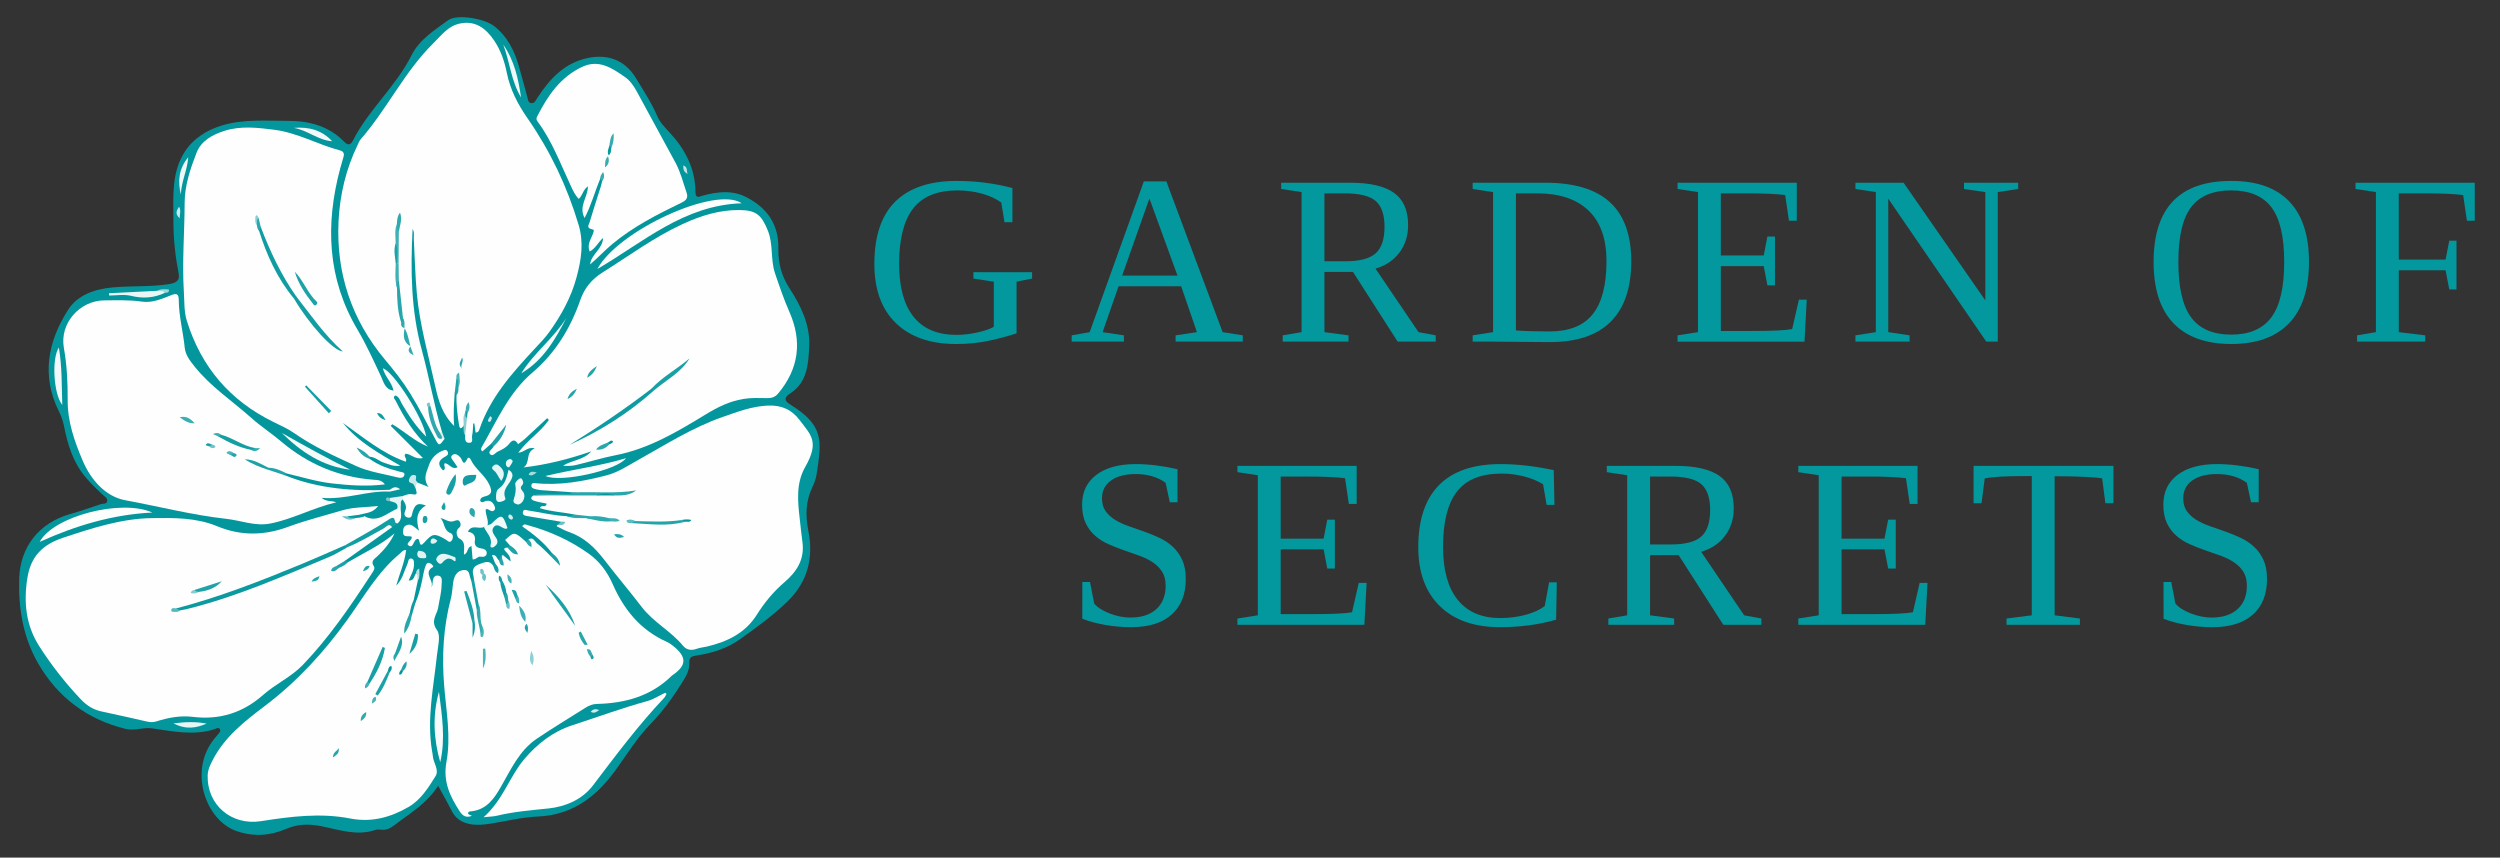 <?xml version="1.0" encoding="utf-8"?>
<!-- Generator: Adobe Illustrator 25.0.0, SVG Export Plug-In . SVG Version: 6.00 Build 0)  -->
<svg version="1.1" id="Layer_1" xmlns="http://www.w3.org/2000/svg" xmlns:xlink="http://www.w3.org/1999/xlink" x="0px" y="0px"
	 width="309px" height="106px" viewBox="0 0 309 106" style="enable-background:new 0 0 309 106;" xml:space="preserve">
<rect x="0" y="0" width="309" height="106" fill="#333333" stroke="none"/>
<style type="text/css">
	.st0{fill:#03979D;}
	.st1{fill:#FEFEFE;}
	.st2{fill:#FCFDFD;}
	.st3{fill:#F9FCFC;}
	.st4{fill:#F8FCFC;}
	.st5{fill:#F8FBFC;}
	.st6{fill:#F4FAFA;}
	.st7{fill:#F6FBFB;}
	.st8{fill:#F3F9FA;}
	.st9{fill:#F0F8F9;}
	.st10{fill:#27A6AB;}
	.st11{fill:#F1F9F9;}
	.st12{fill:#129EA3;}
	.st13{fill:#EAF6F6;}
	.st14{fill:#F0F8F8;}
	.st15{fill:#F2F9F9;}
	.st16{fill:#EEF8F8;}
	.st17{fill:#E8F5F6;}
	.st18{fill:#E5F4F5;}
	.st19{fill:#E5F4F4;}
	.st20{fill:#159FA4;}
	.st21{fill:#1BA1A7;}
	.st22{fill:#E4F4F4;}
	.st23{fill:#CAE9EA;}
	.st24{fill:#21A4A9;}
	.st25{fill:#DFF1F2;}
	.st26{fill:#28A7AC;}
	.st27{fill:#8BCFD2;}
	.st28{fill:#1FA3A8;}
	.st29{fill:#26A6AB;}
	.st30{fill:#17A0A5;}
	.st31{fill:#ECF7F7;}
	.st32{fill:#05989E;}
	.st33{fill:#0E9CA2;}
	.st34{fill:#CBE9EA;}
	.st35{fill:#FAFDFD;}
	.st36{fill:#A0D8DA;}
	.st37{fill:#E1F2F3;}
	.st38{fill:#B7E1E3;}
	.st39{fill:#139EA4;}
	.st40{fill:#BEE4E6;}
	.st41{fill:#A8DBDD;}
	.st42{fill:#D5EDEE;}
	.st43{fill:#2BA8AD;}
	.st44{fill:#D0ECEC;}
	.st45{fill:#36ACB1;}
	.st46{fill:#6BC2C5;}
	.st47{fill:#D6EEEF;}
	.st48{fill:#C6E7E9;}
	.st49{fill:#77C7CA;}
	.st50{fill:#2FA9AE;}
	.st51{fill:#42B1B6;}
	.st52{fill:#41B0B5;}
	.st53{fill:#2DA9AE;}
	.st54{fill:#2EA9AE;}
	.st55{fill:#1DA2A7;}
	.st56{fill:#49B4B8;}
	.st57{fill:#29A7AC;}
	.st58{fill:#30AAAF;}
	.st59{fill:#34ABB0;}
	.st60{fill:#3AAEB3;}
	.st61{fill:#0F9CA2;}
	.st62{fill:#78C7CA;}
	.st63{fill:#0A9AA0;}
	.st64{fill:#66C0C3;}
	.st65{fill:#54B8BD;}
	.st66{fill:#23A5AA;}
	.st67{fill:#86CDCF;}
	.st68{fill:#23A4A9;}
	.st69{fill:#0F9DA2;}
	.st70{fill:#129DA3;}
	.st71{fill:#0D9CA1;}
	.st72{fill:#87CED0;}
	.st73{fill:#18A0A5;}
	.st74{fill:#23A4AA;}
	.st75{fill:#22A4A9;}
	.st76{fill:#24A5AA;}
	.st77{fill:#5BBCBF;}
	.st78{fill:#48B3B8;}
	.st79{fill:#32ABB0;}
	.st80{fill:#3DAFB4;}
	.st81{fill:#119DA3;}
	.st82{fill:#8DD0D2;}
	.st83{fill:#46B3B7;}
	.st84{fill:#0B9BA1;}
	.st85{fill:#1CA2A7;}
	.st86{fill:#21A3A8;}
	.st87{fill:#67C0C4;}
	.st88{fill:#25A5AA;}
	.st89{fill:#35ACB1;}
	.st90{fill:#6FC4C7;}
	.st91{fill:#169FA5;}
	.st92{fill:#1AA1A6;}
	.st93{fill:#21A3A9;}
	.st94{fill:#47B3B7;}
	.st95{fill:#43B1B6;}
	.st96{fill:#2DA9AD;}
	.st97{fill:#149EA4;}
	.st98{fill:#1BA1A6;}
	.st99{fill:#37ADB2;}
	.st100{fill:#6FC3C7;}
	.st101{fill:#4CB5B9;}
	.st102{fill:#3AAEB2;}
	.st103{fill:#34ACB0;}
	.st104{fill:#06999F;}
	.st105{fill:#19A0A6;}
	.st106{fill:#03989E;}
</style>
<g>
	<path class="st0" d="M54.15,97.116c-1.351,2.18-3.481,3.398-5.395,4.87c-0.503,0.387-1.008,0.651-1.661,0.565
		c-0.223-0.029-0.473-0.047-0.679,0.023c-2.334,0.801-4.558-0.043-6.798-0.474c-1.46-0.281-2.844-0.252-4.226,0.343
		c-2.023,0.87-4.061,1.011-6.195,0.261c-3.776-1.329-5.954-7.444-2.684-11.417c0.145-0.176,0.294-0.348,0.438-0.525
		c0.141-0.175,0.363-0.359,0.25-0.592c-0.171-0.351-0.458-0.115-0.684-0.043c-2.594,0.825-5.175,0.255-7.748-0.105
		c-1.102-0.154-2.141,0.345-3.271,0.064c-4.74-1.182-8.34-3.882-10.77-8.072c-1.877-3.236-2.472-6.863-2.353-10.527
		c0.124-3.812,2.373-6.84,6.313-7.956c1.275-0.361,2.53-0.792,3.784-1.221c0.266-0.091,0.687,0.024,0.773-0.339
		c0.093-0.392-0.294-0.587-0.533-0.809c-0.751-0.697-1.482-1.405-2.145-2.194c-1.546-1.838-2.203-4.033-2.657-6.318
		c-0.127-0.639-0.344-1.24-0.632-1.82c-2.181-4.394-1.361-8.596,1.117-12.503c1.177-1.856,3.254-2.584,5.48-2.796
		c2.299-0.219,4.612-0.054,6.911-0.398c0.946-0.142,1.482-0.389,1.293-1.359c-0.413-2.121-0.644-4.257-0.642-6.412
		c0.003-2.936-0.286-5.978,1.39-8.586c1.053-1.64,2.715-2.702,4.623-3.275c2.666-0.8,5.403-0.559,8.127-0.565
		c2.688-0.006,5.105,0.654,7.026,2.641c0.519,0.537,0.845,0.149,1.042-0.24c1.938-3.814,5.294-6.652,7.205-10.474
		c1.005-2.009,2.849-3.118,4.544-4.363c1.079-0.793,4.479-0.229,5.718,0.749c1.59,1.255,2.444,2.966,3,4.853
		c0.375,1.271,0.692,2.56,1.056,3.834c0.089,0.311,0.095,0.77,0.496,0.815c0.441,0.05,0.579-0.397,0.787-0.711
		c1.541-2.324,3.34-4.295,6.26-4.881c2.524-0.506,4.588,0.329,5.913,2.529c0.919,1.525,1.907,3.012,2.612,4.658
		c0.336,0.783,0.929,1.383,1.495,1.991c1.954,2.096,3.208,4.49,3.234,7.418c0.008,0.854,0.507,0.526,0.926,0.415
		c1.83-0.484,3.634-0.707,5.42,0.232c2.551,1.34,3.952,3.379,3.897,6.293c-0.034,1.8,0.378,3.405,1.377,4.939
		c1.417,2.175,2.569,4.544,2.434,7.202c-0.108,2.118-0.206,4.377-2.313,5.765c-0.619,0.408-0.95,0.827-0.054,1.383
		c4.197,2.605,3.951,4.426,3.268,8.706c-0.082,0.516-0.277,1.03-0.502,1.506c-0.84,1.776-0.884,3.493-0.49,5.482
		c0.633,3.19-0.066,6.209-2.575,8.647c-1.809,1.758-3.835,3.214-5.864,4.67c-1.624,1.165-3.522,1.745-5.49,2.043
		c-0.537,0.081-0.818,0.228-0.792,0.833c0.034,0.78-0.269,1.484-0.672,2.14c-1.208,1.967-2.516,3.821-4.153,5.503
		c-1.626,1.671-2.879,3.709-4.253,5.617c-2.393,3.323-5.338,5.609-9.66,5.791c-1.956,0.082-3.894,0.576-5.841,0.881
		c-0.824,0.129-1.636,0.216-2.482,0.063c-1.05-0.19-1.819-0.665-2.307-1.633C55.331,99.227,54.767,98.249,54.15,97.116z"/>
	<path class="st1" d="M57.299,52.655c-0.244,0.25-0.461,0.502-0.56-0.112c-0.199-1.237-0.36-2.475-0.311-3.732
		c0.108-0.309-0.105-0.623,0.011-0.932c0.103-0.228,0.213-0.456,0.171-0.703c-0.096,0.474-0.187,0.934-0.407,1.354
		c-0.086,1.338-0.19,2.675-0.068,4.124c-1.467-1.444-1.949-3.134-2.343-4.937c-0.825-3.773-1.903-7.497-2.264-11.356
		c-0.211-2.253-0.254-4.521-0.382-6.782c-0.023-0.402,0.108-0.822-0.148-1.283c-0.263,5.084-0.206,10.045,1.132,14.948
		c0.905,3.315,1.494,6.716,2.463,10.02c0.096,0.237-0.043,0.305-0.239,0.331c-0.983-0.793-0.977-1.984-1.232-3.053
		c0.003,0.017-0.013-0.032-0.013-0.032s0.014,0.08,0.018,0.091c0.225,1.24,0.379,2.497,1.453,3.357
		c0.129,0.083,0.27,0.15,0.372,0.271c-0.656,0.909-0.689,0.926-1.179-0.007c-0.987-1.879-1.945-3.77-3.061-5.579
		c-0.92-1.492-2.001-2.85-3.124-4.19c-4.146-4.95-6.058-10.716-5.741-17.118c0.161-3.247,0.913-6.451,2.36-9.428
		c0.116-0.238,0.209-0.502,0.379-0.696c3.271-3.745,5.405-8.348,8.978-11.867c0.969-0.954,1.789-2.099,3.21-2.42
		c1.96-0.443,3.271,0.568,4.293,2.068c0.822,1.206,1.292,2.597,1.574,4c0.422,2.101,1.369,3.911,2.57,5.641
		c2.811,4.046,4.899,8.438,6.307,13.164c0.655,2.198,0.333,4.281-0.246,6.444c-0.671,2.511-1.879,4.689-3.362,6.771
		c-0.553,0.777-1.21,1.436-1.854,2.129c-2.757,2.966-5.462,5.987-6.802,9.933c-0.055,0.163-0.114,0.37-0.47,0.394
		c-0.05-0.365-0.102-0.746-0.155-1.127c-0.047,0.002-0.095,0.004-0.142,0.005c-0.039,0.498-0.021,1.01-0.136,1.49
		c-0.074,0.309,0.219,0.891-0.348,0.898c-0.576,0.008-0.517-0.533-0.512-0.951c-0.149-0.658-0.08-1.312,0.032-1.965
		c0.013-0.223-0.001-0.45,0.082-0.663c0.05-0.131,0.113-0.26,0.133-0.402c0.015-0.106,0.018-0.212,0.032-0.318
		c-0.042,0.08-0.012,0.169-0.033,0.257c-0.03,0.164-0.106,0.305-0.158,0.456C57.483,51.651,57.555,52.184,57.299,52.655z"/>
	<path class="st1" d="M49.521,62.651c-0.032,0.71,0.327,1.501-0.424,2.064c-0.768-0.342-1.388,0.01-2.009,0.411
		c-1.428,0.924-2.97,1.642-4.454,2.467c-3.455,1.804-7.123,3.109-10.727,4.558c-3.178,1.278-6.439,2.336-9.757,3.143
		c0.103,0.007,0.162-0.063,0.245-0.079c7.097-1.798,13.806-4.613,20.416-7.69c1.44-0.82,2.935-1.539,4.363-2.384
		c0.372-0.22,0.876-0.735,1.307-0.002c-1.919,1.372-3.838,2.745-5.758,4.117c-0.229,0.389-0.618,0.579-0.974,0.79
		c-0.072,0.011-0.093,0.043-0.051,0.092c0.032-0.05,0.077-0.085,0.139-0.111c0.357-0.246,0.715-0.474,1.152-0.528
		c1.935-1.145,4.004-2.076,5.77-3.566c-0.502,1.103-1.25,2.002-2.109,2.814c-0.375,0.354-0.883,0.589-0.43,1.27
		c0.176,0.265-0.117,0.64-0.302,0.924c-2.57,3.943-5.217,7.832-8.489,11.241c-1.429,1.489-3.364,2.349-4.89,3.697
		c-2.543,2.246-5.391,3.128-8.743,2.722c-1.508-0.183-3.025,0.105-4.486,0.568c-0.374,0.118-0.738,0.106-1.119,0.02
		c-1.884-0.428-3.769-0.851-5.658-1.257c-1.003-0.215-1.816-0.73-2.512-1.463c-1.94-2.042-3.682-4.262-5.186-6.622
		c-1.62-2.542-1.935-5.399-1.451-8.416c0.434-2.706,1.913-4.137,4.448-4.977c3.578-1.185,7.173-2.362,10.941-2.415
		c2.688-0.038,5.463-0.074,8.052,0.997c2.935,1.214,5.798,1.187,8.828,0.066c2.181-0.806,4.475-1.374,6.72-2.042
		c1.297-0.386,2.722-0.34,4.368-0.518c-0.711,0.928-1.527,0.823-2.188,1.063c-0.463,0.214-0.931,0.412-1.456,0.395
		c-0.168-0.035-0.364,0.002-0.415-0.077c0.365,0.143,0.802,0.143,1.247-0.054c0.349-0.211,0.742,0.189,1.086-0.081
		c1.636,0.915,2.779-0.371,4.087-0.916C49.217,62.75,49.279,62.529,49.521,62.651z"/>
	<path class="st1" d="M48.851,48.88c-0.36,0.259-0.029,0.478,0.067,0.673c1.03,2.074,2.246,4.02,3.97,5.648
		c-1.645-0.658-2.912-1.892-4.397-2.766c-0.067,0.067-0.134,0.133-0.201,0.2c1.289,1.287,2.578,2.573,3.981,3.974
		c-0.977,0.236-1.486-0.518-2.144-0.529c-0.338,0.368,0.252,0.525,0.03,0.988c-2.929-1.03-5.266-3.03-7.76-4.782
		c1.845,2.304,4.367,3.705,7.079,5.279c-0.902,0.123-1.449-0.2-2.023-0.376c-0.612-0.188-1.083-0.712-1.763-0.736
		c-0.304-0.092-0.575-0.248-0.888-0.476c0.331,0.277,0.692,0.405,0.882,0.737c1.119,0.823,2.407,1.25,3.731,1.59
		c0.247,0.063,0.641,0.052,0.566,0.394c-0.092,0.418-0.514,0.395-0.852,0.308c-1.722-0.441-3.517-0.676-5.138-1.417
		c-2.614-1.196-5.239-2.379-7.612-4.046c-0.799-0.561-1.715-0.961-2.598-1.395c-5.356-2.631-8.919-6.797-10.686-12.488
		c-0.361-1.162-0.293-2.386-0.369-3.593c-0.232-3.67,0.087-7.329,0.096-10.993c0.005-2.147,0.692-4.181,1.456-6.158
		c0.593-1.533,1.983-2.268,3.448-2.737c2.027-0.65,4.106-0.401,6.174-0.139c2.848,0.362,5.35,1.814,8.081,2.539
		c0.462,0.123,0.613,0.375,0.472,0.829c-0.145,0.47-0.28,0.944-0.407,1.42c-1.846,6.921-1.596,13.618,2.149,19.934
		c1.103,1.861,1.984,3.828,2.905,5.78c0.312,0.661,0.5,1.625,1.533,1.727C48.86,48.418,48.935,48.621,48.851,48.88z"/>
	<path class="st1" d="M60.675,54.873c-0.354,0.31-0.708,0.62-1.049,0.918c-0.262-0.216-0.161-0.388-0.068-0.55
		c1.862-3.233,3.308-6.696,6.291-9.229c2.776-2.358,4.666-5.446,5.868-8.907c0.519-1.493,1.404-2.579,2.774-3.44
		c3.264-2.053,6.372-4.357,9.898-5.979c2.224-1.023,4.51-1.747,7-1.726c2.097,0.018,2.726,0.625,3.502,2.506
		c0.717,1.739,0.315,3.58,0.898,5.303c0.546,1.613,1.091,3.215,1.781,4.78c1.594,3.615,1.189,7.004-1.389,10.086
		c-0.396,0.473-0.828,0.58-1.384,0.573c-0.98-0.013-1.949-0.06-2.941,0.106c-1.715,0.288-3.148,1.005-4.642,1.915
		c-3.476,2.118-6.998,4.233-11.105,5.03c-1.669,0.324-3.301,0.838-4.958,1.228c-0.499,0.118-1.028,0.11-1.564,0.077
		c1.109-0.711,2.549-0.683,3.488-1.775c-2.708,0.946-5.468,1.646-8.367,1.986c0.895-0.577,0.17-1.861,1.39-2.352
		c-0.906-0.254-1.245,0.495-2.041,0.529c1.16-1.581,2.763-2.563,3.781-4.046c-0.069-0.073-0.138-0.146-0.206-0.219
		c-0.931,0.866-1.856,1.736-2.795,2.594c-0.248,0.227-0.535,0.411-0.804,0.615c-0.346-0.594-0.68-0.586-1.101-0.04
		c-0.352,0.457-0.88,0.721-1.397,0.954c-0.316,0.143-0.641,0.685-0.963,0.324c-0.311-0.35,0.307-0.601,0.413-0.943
		c0.232-0.78,0.952-1.239,1.233-1.901C61.747,53.793,61.542,54.656,60.675,54.873z"/>
	<path class="st1" d="M70.952,63.593c-1.393-0.307-2.839-0.334-4.228-0.788c0.142-0.418,0.628-0.146,0.714-0.303
		c0.178-0.217,0.157-0.252,0.047-0.275c-0.478-0.098-0.966-0.168-1.428-0.319c-0.391-0.129-0.608-0.375-0.099-0.68
		c2.546-0.076,5.093-0.116,7.639-0.18c0.75,0,1.501,0,2.25,0c0.52-0.031,1.056,0.086,1.378-0.05
		c-1.968-0.012-4.124,0.258-6.273-0.135c-1.361-0.091-2.723-0.175-4.084-0.279c-0.297-0.023-0.595-0.095-0.881-0.183
		c-0.242-0.074-0.381-0.268-0.281-0.527c0.087-0.225,0.302-0.168,0.487-0.149c2.983,0.303,5.874-0.227,8.743-0.961
		c1.418-0.363,2.611-1.169,3.87-1.87c3.432-1.912,6.766-4.049,10.496-5.349c1.842-0.642,3.689-1.358,5.707-1.416
		c1.621-0.047,2.862,0.513,3.827,1.795c1.391,1.847,2.477,2.654,0.68,5.813c-1.143,2.009-0.916,4.224-0.666,6.411
		c0.108,0.942,0.2,1.886,0.329,2.825c0.296,2.149-0.673,3.67-2.251,5.019c-1.323,1.13-2.448,2.502-3.372,3.971
		c-1.449,2.303-3.634,3.334-6.129,3.942c-0.441,0.107-0.907,0.135-1.328,0.291c-0.654,0.242-1.257,0.128-1.66-0.362
		c-1.499-1.827-3.672-2.914-5.119-4.809c-1.493-1.956-3.098-3.836-4.593-5.783c-1.231-1.603-2.554-2.854-4.456-3.506
		c-0.494-0.17-0.954-0.441-1.427-0.671c-0.018-0.009-0.027-0.069-0.017-0.097c0.011-0.033,0.048-0.057,0.073-0.085
		c0.361-0.06,0.677-0.274,1.009-0.307c-0.163-0.017-0.379,0.074-0.558-0.086c-1.369-0.231-2.737-0.465-4.107-0.69
		c-0.306-0.05-0.674-0.088-0.618-0.483c0.066-0.471,0.489-0.241,0.73-0.206c1.558,0.223,3.09,0.627,4.673,0.685
		c0.806,0.235,1.64-0.147,2.444,0.112c0.964,0.091,1.922,0.238,2.884,0.33c0.301,0.018,0.62-0.056,0.691,0.004
		c-0.148-0.04-0.528,0.009-0.9-0.009c-0.724-0.054-1.423-0.321-2.161-0.234C72.317,63.83,71.591,63.929,70.952,63.593z"/>
	<path class="st1" d="M58.471,70.992c-0.128-0.671,0.154-1.054,0.797-1.274c0.619-0.211,1.213-0.543,1.697,0.209
		c0.094,0.059,0.188,0.118,0.256,0.209c0.118-0.169,0.004-0.33-0.016-0.494c-0.126-0.327-0.252-0.655-0.399-1.039
		c0.581-0.069,0.58,0.45,0.843,0.637c0.617,0.12,0.114-0.594,0.488-0.655c0.278,0.232,0.555,0.465,0.971,0.813
		c-0.013-0.675-0.349-0.953-0.634-1.267c-0.317-0.35-0.084-0.434,0.246-0.449c0.244,0.072,0.489,0.144,0.578,0.277
		c-0.082-0.106-0.211-0.318-0.286-0.56c-0.194-0.219-0.387-0.439-0.581-0.658c1.139-1.055,1.139-1.055,2.598,0.241
		c0.387,0.169,0.337-0.073,0.294-0.311c0.593-0.362,0.768,0.271,1.067,0.499c0.555,0.424,1.032,0.951,1.541,1.435
		c0.137,0.065-0.035-0.014,0.107,0.014c0.293,0.057,0.445,0.27,0.614,0.472c-0.164-0.231-0.315-0.469-0.427-0.73
		c-1.012-1.337-2.314-2.358-3.68-3.305c0.228-0.389,0.508-0.191,0.726-0.132c2.688,0.734,5.19,1.87,7.468,3.489
		c1.372,0.975,2.335,2.296,2.995,3.797c1.394,3.174,3.449,5.681,6.675,7.121c0.307,0.137,0.593,0.343,0.855,0.558
		c1.643,1.347,1.601,2.362-0.135,3.557c-0.031,0.022-0.065,0.04-0.092,0.067c-2.574,2.537-5.773,3.413-9.272,3.493
		c-0.509,0.012-0.967,0.197-1.386,0.461c-2.02,1.27-4.063,2.509-6.041,3.843c-2.159,1.455-3.194,3.809-4.436,5.958
		c-0.851,1.472-1.734,2.754-3.566,3c-0.184,0.025-0.506-0.015-0.477,0.298c0.009,0.098,0.289,0.171,0.466,0.266
		c-0.663,0.277-1.112,0.041-1.465-0.493c-1.232-1.865-2.129-3.743-1.683-6.151c0.583-3.149-0.031-6.332-0.284-9.484
		c-0.291-3.629-0.094-7.188,0.827-10.7c0.176-0.671,0.191-1.345,0.291-2.015c0.118-0.789,0.454-1.444,1.272-1.533
		c0.881-0.096,0.676,0.827,0.967,1.289c0.675,1.095,0.419,2.417,0.866,3.566c0.007,0.821,0.1,1.628,0.408,2.385
		c0.03-0.181-0.111-0.291-0.144-0.439c-0.321-0.832-0.094-1.755-0.44-2.582C58.757,73.45,58.518,72.233,58.471,70.992z"/>
	<path class="st1" d="M51.355,74.484c0.503-1.155,0.755-2.378,0.988-3.607c0.07-0.368,0.169-0.739,0.32-1.08
		c0.097-0.22,0.326-0.298,0.575-0.142c0.169,0.106,0.386,0.364,0.288,0.417c-1.326,0.728,0.233,1.73-0.237,2.53
		c0.052-0.094,0.136-0.183,0.15-0.282c0.075-0.51,0.003-1.258,0.725-1.17c0.601,0.073,0.42,0.782,0.41,1.255
		c-0.019,0.914-0.279,1.793-0.415,2.687c-0.135,0.884-0.999,1.619-0.146,2.787c0.49,0.67,0.108,2.044-0.005,3.109
		c-0.419,3.947-1.28,7.876-0.6,11.879c0.032,0.187,0.075,0.374,0.087,0.562c0.055,0.852,0.822,1.728,0.338,2.502
		c-0.895,1.431-1.797,2.912-3.332,3.806c-2.234,1.301-4.61,1.939-7.195,1.433c-3.715-0.727-7.386-0.245-11.059,0.327
		c-3.663,0.571-6.682-2.034-6.579-5.651c0.02-0.712,0.31-1.298,0.628-1.914c1.476-2.863,3.94-4.785,6.412-6.655
		c4.006-3.03,7.333-6.654,10.258-10.725c2.026-2.82,3.753-5.902,6.497-8.159c0.198-0.163,0.329-0.431,0.733-0.405
		c-0.176,1.535-0.82,2.929-1.227,4.4c0.779-0.761,0.984-1.798,1.404-2.726c0.11-0.243,0.065-0.72,0.496-0.617
		c0.342,0.082,0.301,0.475,0.298,0.781c-0.007,0.684-0.382,1.253-0.653,1.925c0.719,0.04,0.65-0.58,0.901-0.883
		c0.562,0.19,0.255,0.587,0.219,0.92c-0.17,0.805-0.34,1.611-0.51,2.416c0.029,0.554-0.168,1.063-0.322,1.579
		c-0.12,0.579-0.409,1.105-0.554,1.677c0.123-0.504,0.418-0.951,0.505-1.467C50.94,75.485,50.988,74.921,51.355,74.484z"/>
	<path class="st1" d="M48.187,60.762c-2.783-0.148-5.425,1.029-8.435,0.772c0.591,0.515,1.129,0.298,1.812,0.552
		c-2.947,0.693-5.421,2.105-8.199,2.629c-1.857,0.351-3.597-0.388-5.394-0.587c-4.218-0.466-8.341-1.534-12.507-2.302
		c-2.41-0.444-4.247-2.535-5.241-4.879c-1.01-2.382-1.878-4.799-1.859-7.536c0.015-2.121-0.094-4.299-0.473-6.434
		c-0.531-2.997,1.948-5.835,5.011-5.85c1.551-0.007,3.093-0.072,4.65,0.155c1.252,0.183,2.468-0.339,3.626-0.805
		c0.739-0.297,0.914-0.068,0.918,0.629c0.013,1.981,0.538,3.901,0.735,5.861c0.091,0.907,0.637,1.599,1.183,2.29
		c1.999,2.53,4.694,4.293,7.065,6.412c1.157,1.034,2.474,1.887,3.66,2.891c3.315,2.807,7.109,4.413,11.448,4.739
		c0.46,0.035,1,0.017,1.382,0.573c-2.206,0.272-4.342,0.124-6.473-0.114c-1.922-0.215-3.77-0.786-5.643-1.234
		c-0.78-0.058-1.486-0.409-2.24-0.57c-0.916-0.419-1.843-0.812-2.795-1.139c0.952,0.336,1.876,0.742,2.797,1.158
		c0.684,0.207,1.416,0.292,1.993,0.773c4.171,1.684,8.533,1.992,12.965,1.795c0.053,0.046,0.072,0.094,0.058,0.143
		C48.219,60.737,48.204,60.762,48.187,60.762z"/>
	<path class="st1" d="M74.179,22.102c-0.65,1.557-1.071,3.208-1.924,4.844c-0.782-1.476,0.417-2.564,0.413-3.912
		c-0.607,0.41-0.654,1.119-1.133,1.552c-0.455-0.456-0.71-1.034-0.977-1.601c-1.271-2.701-2.302-5.526-4.103-7.954
		c-0.15-0.203-0.194-0.377-0.072-0.615c1.311-2.576,2.888-4.923,5.631-6.175c2.039-0.93,3.648,0.19,5.214,1.268
		c0.658,0.453,1.116,1.133,1.501,1.838c1.595,2.925,3.188,5.851,4.773,8.782c0.617,1.141,0.917,2.402,1.341,3.617
		c0.239,0.683,0.024,0.998-0.601,1.3c-3.002,1.455-5.973,2.964-8.563,5.12c-0.952,0.792-1.781,1.709-2.743,2.52
		c0.12-1.254,1.54-1.868,1.61-3.28c-0.639,0.578-0.948,1.312-1.663,1.685c-0.37-0.908,0.2-1.57,0.437-2.295
		c0.134-0.409,0.133-0.373-0.317-0.511c-0.524-0.16-0.201-0.567-0.128-0.813c0.44-1.488,0.927-2.961,1.393-4.442
		c0.068-0.215,0.106-0.44,0.157-0.66c0.115-0.196-0.085-0.424,0.062-0.617C74.317,21.811,74.315,22.016,74.179,22.102z"/>
	<path class="st1" d="M82.38,85.776c-0.094,0.159-0.161,0.343-0.285,0.474c-3.206,3.391-5.989,7.119-8.805,10.83
		c-1.326,1.748-3.41,2.63-5.494,2.844c-2.151,0.221-4.291,0.396-6.397,0.903c-0.398,0.096-0.82,0.096-1.627,0.183
		c2.418-2.149,3.2-5.022,5.017-7.169c1.587-1.875,3.519-3.41,5.96-4.203c3.082-1.002,6.124-2.124,9.255-2.984
		c0.775-0.213,1.479-0.682,2.216-1.034C82.273,85.672,82.326,85.724,82.38,85.776z"/>
	<path class="st1" d="M59.809,65.131c-0.603,0.346-1.477-0.406-1.985,0.589c0.635,0.092,0.979,0.442,0.87,1.131
		c-0.088,0.556,0.207,0.841,0.748,0.924c0.349,0.053,0.733,0.181,0.719,0.59c-0.015,0.445-0.436,0.498-0.77,0.441
		c-0.395-0.068-0.545,0.41-0.978,0.325c-0.044-0.532-0.09-1.077-0.137-1.639c-0.597,0.168-0.374,0.869-0.925,1.059
		c-0.071-0.718,0.322-1.558-0.625-2.02c-0.139-0.068-0.572-0.832,0.005-1.285c0.215-0.168,0.27-0.452,0.121-0.725
		c-0.175-0.32-0.428-0.236-0.686-0.132c-0.638,0.256-1.125-0.229-1.72-0.359c0.54,0.558,0.356,1.533,1.255,1.869
		c0.329,0.123,0.345,0.605,0.136,0.901c-0.272,0.384-0.515,0.021-0.758-0.121c-1.408-0.822-1.648-0.738-2.646,0.386
		c-0.697,0.784-0.471-0.392-0.773-0.457c-0.616,0.019-0.502,1.209-1.118,0.842c-0.514-0.306,0.401-0.576,0.355-1.094
		c-0.293-0.215-1.114,0.214-1.077-0.637c0.014-0.316,0.043-0.606,0.36-0.772c0.593-0.312,0.97,0.152,1.612,0.648
		c-0.398-1.398-0.321-2.447,0.857-3.109c-0.997-0.37-1.333-0.195-1.647,0.786c-0.105,0.328-0.065,0.861-0.654,0.683
		c-0.436-0.132-0.398-0.509-0.254-0.849c0.23-0.541-0.056-0.947-0.317-1.366c-0.139-0.148-0.13-0.294,0.007-0.437
		c0.385-0.118,0.745-0.305,1.183-0.213c0.829,0.174,0.452-0.376,0.406-0.721c-0.098-0.305-0.302-0.648,0.26-0.711
		c0.343,0.135,0.686,0.271,1.34,0.529c-0.789-1.08-0.167-1.968,0.073-2.762c0.224-0.742,0.956-1.531,1.904-1.802
		c0.168-0.048,0.296,0.035,0.37,0.182c0.206,0.41-0.135,0.541-0.383,0.682c-0.872,0.497-0.793,1.037-0.172,1.662
		c0.477-0.259,0.001-0.587,0.193-0.886c0.564-0.021,0.878,0.871,1.601,0.486c-0.153-0.225-0.3-0.44-0.447-0.655
		c-0.184-0.271-0.556-0.586-0.174-0.87c0.343-0.256,0.715,0.043,0.964,0.317c0.266,0.293,0.344,1.22,0.865,0.157
		c0.137-0.279,0.359-0.016,0.412,0.099c0.558,1.204,1.76,1.916,2.32,3.144c0.391,0.858,0.247,1.234-0.641,1.435
		c-0.228,0.052-0.514,0.183-0.505,0.54c0.219,0.321,0.485,0.051,0.696,0.008c0.496-0.1,0.803,0.072,1.018,0.5
		c0.105,0.209,0.214,0.44,0.035,0.628c-0.372,0.391-0.659-0.24-1.057-0.116c-0.085,0.677,0.384,1.303,0.219,1.988
		C60.165,65.104,59.941,65.017,59.809,65.131z"/>
	<path class="st2" d="M91.678,25.122c-7.16,0.25-12.087,4.762-17.844,8.126C76.382,28.505,88.414,22.947,91.678,25.122z"/>
	<path class="st2" d="M18.83,63.349c-4.864,0.242-9.428,1.588-13.926,3.63C6.591,63.805,14.996,61.635,18.83,63.349z"/>
	<path class="st3" d="M48.851,48.88c-0.072-0.204-0.144-0.408-0.216-0.613c-0.202-1.012-1.071-1.715-1.311-2.743
		c1.33,0.397,5.016,6.173,5.351,8.444c-1.28-1.251-2.16-2.64-3.002-4.06C49.45,49.531,49.361,49.033,48.851,48.88z"/>
	<path class="st4" d="M67.422,58.83c3.449-0.821,6.764-1.235,9.955-2.2C76.318,58.119,69.253,59.705,67.422,58.83z"/>
	<path class="st5" d="M54.413,94.207c-0.833-2.9-0.964-5.803-0.158-8.705C54.622,88.4,55.09,91.297,54.413,94.207z"/>
	<path class="st6" d="M34.826,53.507c2.789,1.582,5.593,3.137,8.47,4.552C39.887,57.65,37.206,55.862,34.826,53.507z"/>
	<path class="st7" d="M70.01,39.284c-1.382,2.67-2.859,5.263-5.582,6.858C65.981,43.61,68.443,41.805,70.01,39.284z"/>
	<path class="st8" d="M7.698,50.056c-1.087-1.376-1.329-5.76-0.423-7.097C7.689,45.402,7.615,47.728,7.698,50.056z"/>
	<path class="st9" d="M62.203,5.521c1.371,1.957,1.864,4.215,2.201,6.525C63.184,10.041,63.018,7.676,62.203,5.521z"/>
	<path class="st10" d="M70.952,60.864c2.556-0.123,5.123,0.183,7.677-0.249c-0.805,0.639-1.735,0.631-2.663,0.626
		c-0.75-0.135-1.5-0.135-2.25,0c-2.586-0.004-5.171-0.008-7.757-0.012c1.018-0.415,2.082-0.072,3.117-0.19
		C69.701,60.968,70.356,61.228,70.952,60.864z"/>
	<path class="st11" d="M59.809,65.131c0.104-0.174,0.272-0.209,0.456-0.211c0.167-0.068,0.375-0.095,0.495-0.211
		c1.246-1.218,1.369-1.185,1.969,0.566c-0.066,0.03-0.133,0.085-0.198,0.082c-0.522-0.022-1.024-0.81-1.521-0.191
		c-0.372,0.463,0.088,0.957,0.35,1.387c0.283,0.464,0.056,0.796-0.301,1.044c-0.142,0.099-0.522,0.157-0.427-0.212
		C60.881,66.422,60.129,65.863,59.809,65.131z"/>
	<path class="st12" d="M42.654,67.391c1.825-1.061,3.7-2.047,5.454-3.213c0.941-0.625,0.524,0.64,0.989,0.537
		c-0.205,0.142-0.411,0.283-0.616,0.425c-0.427-0.526-0.736-0.004-1.033,0.159c-1.485,0.812-2.932,1.693-4.504,2.338
		C42.838,67.567,42.688,67.548,42.654,67.391z"/>
	<path class="st13" d="M20.383,36.198c-1.356,0.633-2.723,0.728-4.201,0.365c-0.852-0.209-1.797-0.038-2.7-0.038
		c-0.002-0.094-0.004-0.187-0.007-0.281c1.988-0.099,3.976-0.198,5.964-0.298C19.777,35.946,20.205,35.605,20.383,36.198z"/>
	<path class="st14" d="M64.013,62.361c-0.316-0.09-0.667-0.182-0.512-0.654c0.189-0.577,0.32-1.148,0.191-1.764
		c-0.072-0.341,0.21-0.535,0.435-0.733c0.13-0.114,0.311-0.137,0.387,0.002c0.138,0.253,0.268,0.508-0.016,0.808
		c-0.332,0.35,0.075,0.591,0.222,0.871C65.013,61.445,64.592,62.324,64.013,62.361z"/>
	<path class="st15" d="M62.858,58.067c0.63,0.37,0.521,0.824,0.35,1.176c-0.36,0.745-1.17,1.302-0.744,2.34
		c0.102,0.248-0.415,0.423-0.688,0.459c-0.412,0.055-0.481-0.318-0.466-0.619c0.017-0.37,0.012-0.803,0.354-1.038
		C62.452,59.844,62.638,58.997,62.858,58.067z"/>
	<path class="st8" d="M41.056,17.454c-1.743-0.104-3.064-1.389-4.751-1.648C38.139,15.654,39.772,16.067,41.056,17.454z"/>
	<path class="st16" d="M23.266,19.445c-0.107,1.579-0.86,3.011-0.911,4.594C21.941,22.363,22.114,20.803,23.266,19.445z"/>
	<path class="st17" d="M21.441,89.406c1.577-0.192,2.837-0.214,4.098,0.033C24.283,89.971,23.025,90.228,21.441,89.406z"/>
	<path class="st18" d="M53.904,69.196c0.076-0.505,0.526-0.743,0.867-0.744c0.492-0.002,0.99,0.243,1.472,0.418
		c0.065,0.024,0.092,0.263,0.069,0.39c-0.037,0.205-0.192,0.062-0.248,0.02c-0.585-0.44-0.958-0.23-1.408,0.281
		C54.363,69.894,54.078,69.511,53.904,69.196z"/>
	<path class="st19" d="M61.954,59.444c-0.376-0.478-0.504-0.97-0.898-1.281c-0.163-0.128-0.357-0.31-0.128-0.553
		c0.207-0.218,0.452-0.284,0.699-0.089C62.26,58.02,62.54,58.601,61.954,59.444z"/>
	<path class="st20" d="M58.471,70.992c0.226,1.224,0.452,2.448,0.678,3.672c0.029,0.273,0.308,0.623-0.223,0.724
		c-0.226-1.214-0.453-2.429-0.679-3.643C58.498,71.546,58.407,71.246,58.471,70.992z"/>
	<path class="st21" d="M60.675,54.873c0.633-0.795,1.266-1.589,1.898-2.384c-0.24,1.102-0.771,1.995-1.59,2.701
		C60.88,55.085,60.777,54.979,60.675,54.873z"/>
	<path class="st22" d="M49.787,61.302c-0.002,0.146-0.004,0.292-0.007,0.437c-0.392,0.217-0.159,0.612-0.259,0.912
		c-0.139,0.073-0.279,0.147-0.418,0.22c0.173-0.766-0.426-0.788-0.898-0.933c-0.149-0.137-0.151-0.269,0.012-0.396
		C48.74,61.462,49.264,61.382,49.787,61.302z"/>
	<path class="st23" d="M51.636,59.657c-0.282,0.166-0.213,0.46-0.26,0.711c-0.127-0.212-0.216-0.557-0.39-0.607
		c-0.359-0.103-0.548-0.203-0.394-0.596c0.102-0.26,0.272-0.486,0.564-0.461c0.515,0.045,0.137,0.478,0.266,0.697
		C51.477,59.496,51.564,59.572,51.636,59.657z"/>
	<path class="st24" d="M33.171,57.812c0.835,0.004,1.56,0.361,2.285,0.715c-0.082,0.074-0.163,0.148-0.245,0.221
		c-0.686-0.226-1.372-0.452-2.057-0.678c-0.063-0.062-0.082-0.121-0.055-0.177C33.123,57.84,33.148,57.812,33.171,57.812z"/>
	<path class="st25" d="M51.753,68.072c0.724,0.034,0.894,0.346,0.932,0.672c0.038,0.331-0.287,0.245-0.484,0.251
		c-0.322,0.01-0.601-0.09-0.627-0.466C51.552,68.204,51.751,68.072,51.753,68.072z"/>
	<path class="st26" d="M72.453,64.038c-0.814-0.013-1.638,0.076-2.422-0.242c0.301-0.095,0.664,0.09,0.921-0.203
		c0.686,0.073,1.373,0.146,2.059,0.22C72.983,64.278,72.679,64.062,72.453,64.038z"/>
	<path class="st27" d="M57.299,52.655c0.058-0.552-0.163-1.138,0.197-1.654c0.269,0.159,0.043,0.485,0.227,0.672
		c-0.077,0.703-0.155,1.407-0.233,2.11C57.218,53.443,57.327,53.037,57.299,52.655z"/>
	<path class="st24" d="M56.204,48.531c0.07-0.607,0.139-1.215,0.209-1.822c0.636,0.286,0.223,0.79,0.249,1.203
		c-0.003,0.32,0.024,0.647-0.233,0.9C56.353,48.718,56.279,48.624,56.204,48.531z"/>
	<path class="st28" d="M63.011,67.399c0.415,0.259,0.805,0.542,1.024,1.11c-0.705,0.071-0.955-0.471-1.315-0.827
		C62.817,67.588,62.914,67.493,63.011,67.399z"/>
	<path class="st29" d="M45.686,56.713c-0.643-0.211-1.145-0.588-1.62-1.41c0.775,0.347,1.233,0.699,1.626,1.15
		C45.689,56.539,45.688,56.626,45.686,56.713z"/>
	<path class="st30" d="M68.224,68.362c0.498,0.376,0.928,0.806,0.999,1.568c-0.431-0.441-0.862-0.883-1.293-1.324
		C68.028,68.524,68.126,68.443,68.224,68.362z"/>
	<path class="st31" d="M62.919,57.77c-0.264-0.026-0.356-0.187-0.385-0.367c-0.057-0.346,0.13-0.573,0.445-0.655
		c0.212-0.055,0.419,0.185,0.381,0.299C63.272,57.314,63.067,57.542,62.919,57.77z"/>
	<path class="st32" d="M42.971,63.808c0.528-0.068,1.055-0.135,1.583-0.203c0.154,0.061,0.308,0.122,0.462,0.182
		c-0.344,0.227-0.747,0.193-1.129,0.252C43.554,64.071,43.15,64.387,42.971,63.808z"/>
	<path class="st33" d="M51.355,74.484c-0.154,0.53-0.309,1.06-0.463,1.59c-0.229,0.023-0.333-0.056-0.239-0.295
		c0.093-0.544,0.202-1.083,0.47-1.575C51.2,74.298,51.277,74.391,51.355,74.484z"/>
	<path class="st21" d="M41.587,69.952c0.379-0.232,0.758-0.464,1.136-0.695c0.089,0.081,0.177,0.162,0.266,0.243
		c-0.307,0.334-0.698,0.533-1.111,0.696C41.626,70.299,41.581,70.157,41.587,69.952z"/>
	<path class="st34" d="M22.209,26.982c-0.59-0.528-0.418-0.929-0.074-1.428C22.411,26.023,22.204,26.432,22.209,26.982z"/>
	<path class="st35" d="M48.187,60.762c-0.003-0.073-0.007-0.146-0.012-0.218c0.345-0.244,0.685-0.536,1.289-0.073
		C48.933,60.592,48.56,60.677,48.187,60.762z"/>
	<path class="st36" d="M20.383,36.198c-0.238-0.372-0.642-0.117-0.943-0.252c0.454-0.269,0.941-0.204,1.442-0.157
		C20.922,36.202,20.63,36.172,20.383,36.198z"/>
	<path class="st29" d="M62.137,68.585c-0.295,0.448,0.226,0.839,0.102,1.305c-0.497,0.035-0.451-0.394-0.591-0.65
		C61.926,69.107,61.746,68.633,62.137,68.585z"/>
	<path class="st37" d="M54.069,66.838c-0.151,0.24-0.334,0.361-0.569,0.37c-0.158,0.006-0.294-0.069-0.283-0.255
		c0.015-0.248,0.135-0.445,0.406-0.392C53.784,66.593,53.922,66.742,54.069,66.838z"/>
	<path class="st38" d="M51.633,71.788c-0.132-0.293,0.114-0.675-0.219-0.92c0.024-0.223,0.072-0.433,0.398-0.607
		C51.835,70.82,51.927,71.314,51.633,71.788z"/>
	<path class="st39" d="M61.205,69.642c0.302,0.337,0.544,0.69,0.335,1.195c-0.409-0.186-0.457-0.57-0.575-0.91
		C61.045,69.832,61.125,69.737,61.205,69.642z"/>
	<path class="st40" d="M84.453,20.438c0.631,0.235,0.357,0.741,0.55,1.058C84.542,21.288,84.416,20.944,84.453,20.438z"/>
	<path class="st41" d="M66.345,58.404c-0.391,0.26-0.644,0.493-1.009,0.255C65.537,58.203,65.882,58.278,66.345,58.404z"/>
	<path class="st42" d="M63,63.568c0.269,0.094,0.396,0.264,0.405,0.496c0.002,0.054-0.148,0.174-0.206,0.161
		c-0.23-0.051-0.38-0.214-0.376-0.456C62.824,63.698,62.943,63.629,63,63.568z"/>
	<path class="st43" d="M65.322,66.671c0.23,0.232,0.461,0.464,0.354,0.918c-0.353-0.077-0.499-0.343-0.647-0.607
		C65.127,66.878,65.224,66.775,65.322,66.671z"/>
	<path class="st44" d="M73.016,87.984c0.298-0.386,0.61-0.378,1.047-0.227C73.724,87.993,73.474,88.227,73.016,87.984z"/>
	<path class="st45" d="M74.179,22.102c0.007-0.298,0.11-0.554,0.376-0.838c0.181,0.441,0.143,0.783-0.13,1.107
		C74.343,22.282,74.261,22.192,74.179,22.102z"/>
	<path class="st46" d="M69.354,64.491c0.183-0.032,0.527-0.015,0.492,0.072c-0.17,0.421-0.582,0.338-0.944,0.32
		C69.052,64.752,69.203,64.622,69.354,64.491z"/>
	<path class="st47" d="M54.393,53.519c0.067-0.085,0.133-0.169,0.2-0.254c0.12,0.321,0.24,0.643,0.36,0.964
		c-0.121-0.002-0.242-0.003-0.363-0.005C54.426,54.017,54.151,53.84,54.393,53.519z"/>
	<path class="st48" d="M60.603,51.419c0.101,0.121,0.217,0.207,0.203,0.253c-0.05,0.165-0.109,0.365-0.234,0.46
		c-0.097,0.074-0.304-0.024-0.252-0.214C60.364,51.759,60.484,51.621,60.603,51.419z"/>
	<path class="st49" d="M48.217,61.542c-0.004,0.132-0.008,0.264-0.012,0.396c-0.228,0.027-0.512-0.003-0.495-0.255
		C47.73,61.376,48.028,61.539,48.217,61.542z"/>
	<path class="st29" d="M49.578,39.856c-0.444-1.388-0.504-2.821-0.508-4.262c-0.025-0.344-0.342-0.758,0.228-0.961
		c0.171,1.568,0.341,3.136,0.512,4.703C49.873,39.573,50.02,39.846,49.578,39.856z"/>
	<path class="st50" d="M54.393,53.519c0.046,0.241,0.332,0.414,0.197,0.705c-0.469,0.108-0.548-0.28-0.696-0.561
		c-0.542-1.028-0.919-2.107-0.98-3.28c-0.058-0.234,0.038-0.309,0.261-0.252C53.555,51.269,53.675,52.502,54.393,53.519z"/>
	<path class="st51" d="M48.899,30.078c0.008-0.794-0.172-1.6,0.153-2.373c0.356,0.26,0.018,0.692,0.245,0.984
		c-0.009,1.294-0.018,2.588-0.028,3.883c-0.141,0.061-0.23,0.018-0.267-0.131C48.955,31.654,48.941,30.865,48.899,30.078z"/>
	<path class="st52" d="M49.077,32.561c0.064,0.005,0.128,0.008,0.192,0.01c0.01,0.688,0.02,1.375,0.03,2.063
		c-0.309,0.265-0.138,0.643-0.228,0.961c-0.287-0.997-0.197-2.015-0.16-3.03C48.964,32.464,49.019,32.463,49.077,32.561z"/>
	<path class="st53" d="M50.746,42.8c-0.96-0.519-0.901-1.37-0.734-2.256l-0.017,0.016c0.428,0.69,0.532,1.486,0.732,2.251
		L50.746,42.8z"/>
	<path class="st54" d="M49.296,28.689c-0.318-0.269-0.141-0.661-0.245-0.984c0.033-0.481,0.037-0.97,0.391-1.43
		C49.777,27.143,49.393,27.908,49.296,28.689z"/>
	<path class="st55" d="M49.077,32.561l-0.083,0.005l-0.083,0c-0.081-0.829-0.287-1.657-0.012-2.487
		C49.31,30.88,49,31.735,49.077,32.561z"/>
	<path class="st56" d="M56.662,47.911c-0.139-0.389,0.113-0.86-0.249-1.203c-0.021-0.222-0.051-0.448,0.327-0.659
		C56.807,46.722,56.919,47.312,56.662,47.911z"/>
	<path class="st57" d="M57.124,44.19c0.245,0.529-0.258,0.939-0.049,1.395C56.729,45.012,56.729,45.012,57.124,44.19z"/>
	<path class="st58" d="M49.578,39.856c0.195-0.12,0.202-0.324,0.232-0.519c0.276,0.375,0.158,0.81,0.184,1.222
		c0,0,0.017-0.016,0.017-0.016C49.614,40.475,49.54,40.201,49.578,39.856z"/>
	<path class="st59" d="M50.726,42.811c0.129,0.362,0.259,0.725,0.388,1.087c-0.578-0.258-0.823-0.597-0.369-1.097
		C50.746,42.8,50.726,42.811,50.726,42.811z"/>
	<path class="st60" d="M57.572,50.587c-0.003-0.301,0.082-0.571,0.341-0.884c0.203,0.531,0.13,0.954-0.127,1.367
		C57.581,50.968,57.692,50.726,57.572,50.587z"/>
	<path class="st61" d="M57.572,50.587c0.071,0.161,0.142,0.322,0.213,0.483c-0.021,0.201-0.041,0.402-0.062,0.603
		c-0.278-0.155-0.141-0.452-0.227-0.672C57.522,50.863,57.547,50.725,57.572,50.587z"/>
	<path class="st62" d="M53.176,50.13c-0.087,0.084-0.174,0.168-0.261,0.252c-0.131-0.211-0.298-0.475,0.022-0.605
		C53.153,49.69,53.173,49.954,53.176,50.13z"/>
	<path class="st63" d="M42.654,67.391c0.097,0.082,0.194,0.163,0.291,0.245c-0.728,0.394-1.429,0.853-2.188,1.171
		c-5.804,2.436-11.571,4.977-17.713,6.489c-0.256,0.063-0.518,0.098-0.778,0.147c-0.223,0.04-0.502,0.192-0.486-0.244
		c5.349-1.397,10.48-3.409,15.577-5.515C39.136,68.95,40.89,68.158,42.654,67.391z"/>
	<path class="st28" d="M24.061,72.912c1.114-0.356,2.228-0.711,3.343-1.067c-0.794,0.897-1.803,1.196-2.88,1.32
		C24.297,73.213,24.023,73.349,24.061,72.912z"/>
	<path class="st64" d="M42.971,63.808c0.244,0.321,0.622,0.112,0.916,0.231c-0.519,0.316-0.993,0.231-1.643-0.231
		C42.627,63.808,42.799,63.808,42.971,63.808z"/>
	<path class="st57" d="M41.587,69.952c0.097,0.081,0.194,0.162,0.291,0.244c-0.265,0.234-0.51,0.523-0.945,0.375
		C40.963,70.145,41.309,70.084,41.587,69.952z"/>
	<path class="st65" d="M21.78,75.199c0.162,0.081,0.324,0.163,0.486,0.244c-0.174,0.184-0.404,0.201-0.631,0.187
		c-0.201-0.012-0.545,0.055-0.457-0.288C21.242,75.098,21.555,75.166,21.78,75.199z"/>
	<path class="st66" d="M38.512,71.894c0.177-0.417,0.541-0.522,0.973-0.674C39.382,71.889,38.884,71.784,38.512,71.894z"/>
	<path class="st67" d="M24.061,72.912c0.072,0.234,0.302,0.181,0.463,0.253c-0.277,0.219-0.589,0.22-0.96,0.139
		C23.627,73.025,23.817,72.938,24.061,72.912z"/>
	<path class="st68" d="M45.679,69.954c-0.108,0.399-0.361,0.535-0.822,0.656C45.048,70.186,45.139,69.868,45.679,69.954z"/>
	<path class="st69" d="M36.334,36.904c-2.065-2.484-3.367-5.361-4.329-8.413c-0.111-0.241-0.207-0.475,0.217-0.468
		c1.146,3.023,2.509,5.935,4.376,8.591C36.678,36.864,36.564,36.936,36.334,36.904z"/>
	<path class="st70" d="M36.334,36.904c0.088-0.097,0.176-0.194,0.264-0.29c1.82,2.314,3.468,4.769,5.78,6.828
		C41.187,43.386,38.188,40.051,36.334,36.904z"/>
	<path class="st55" d="M36.436,33.583c1.084,1.116,1.572,2.633,2.703,3.697c0.139,0.131,0.088,0.259-0.03,0.379
		c-0.224,0.227-0.348-0.014-0.438-0.128C37.724,36.33,36.872,35.072,36.436,33.583z"/>
	<path class="st12" d="M37.691,47.797c0.983,1.093,1.965,2.186,2.948,3.279c0.1-0.095,0.199-0.191,0.299-0.286
		c-1.03-1.053-2.06-2.106-3.089-3.159C37.796,47.686,37.743,47.741,37.691,47.797z"/>
	<path class="st43" d="M32.222,28.023c-0.072,0.156-0.144,0.312-0.217,0.468c-0.193-0.184-0.232-0.427-0.256-0.675
		c-0.027-0.319-0.299-0.698,0.215-0.886C32.05,27.294,32.136,27.659,32.222,28.023z"/>
	<path class="st71" d="M46.593,51.058c0.578-0.035,0.745,0.324,1.084,0.887C47.058,51.749,46.811,51.495,46.593,51.058z"/>
	<path class="st72" d="M31.964,26.929c-0.307,0.238-0.143,0.591-0.215,0.886c-0.28-0.308-0.188-0.683-0.176-1.039
		c0.002-0.069,0.121-0.134,0.187-0.201C31.828,26.694,31.896,26.812,31.964,26.929z"/>
	<path class="st33" d="M80.773,48.307c-3.106,2.775-6.589,4.965-10.382,6.678c3.485-2.153,6.871-4.444,10.121-6.935
		C80.748,47.984,80.827,48.077,80.773,48.307z"/>
	<path class="st73" d="M80.773,48.307c-0.087-0.086-0.174-0.171-0.262-0.257c1.377-1.494,3.188-2.44,4.716-3.752
		C84.15,46.096,82.278,46.997,80.773,48.307z"/>
	<path class="st26" d="M75.328,54.914c-0.425,0.445-0.908,0.747-1.657,0.652c0.389-0.528,0.931-0.642,1.415-0.848
		C75.196,54.746,75.277,54.811,75.328,54.914z"/>
	<path class="st74" d="M70.147,49.321c0.155-0.635,0.609-0.999,1.155-1.28C71.073,48.609,70.721,49.066,70.147,49.321z"/>
	<path class="st75" d="M73.77,45.244c-0.31,0.794-0.683,1.175-1.196,1.441C72.667,46.072,73.082,45.704,73.77,45.244z"/>
	<path class="st0" d="M75.328,54.914c-0.081-0.065-0.161-0.131-0.242-0.196c0.225-0.081,0.454-0.424,0.661-0.175
		C75.855,54.672,75.531,54.845,75.328,54.914z"/>
	<path class="st75" d="M84.68,64.488c-2.195,0.617-4.414,0.268-6.626,0.167c-0.012-0.443,0.287-0.256,0.498-0.247
		c1.883,0.035,3.769,0.158,5.645-0.127C84.338,64.398,84.574,64.292,84.68,64.488z"/>
	<path class="st53" d="M72.453,64.038c0.207-0.023,0.421-0.031,0.559-0.226c0.778-0.07,1.537,0.046,2.289,0.237
		c0.147,0.088,0.341,0.149,0.219,0.388C74.466,64.538,73.463,64.26,72.453,64.038z"/>
	<path class="st76" d="M75.911,66.039c0.432-0.056,0.822-0.059,1.216,0.313C76.537,66.58,76.157,66.507,75.911,66.039z"/>
	<path class="st0" d="M73.716,61.241c0.75-0.301,1.5-0.301,2.25,0C75.216,61.241,74.466,61.241,73.716,61.241z"/>
	<path class="st52" d="M75.518,64.438c-0.073-0.13-0.146-0.259-0.219-0.388c0.43,0.027,0.893-0.087,1.286,0.291
		C76.223,64.563,75.864,64.436,75.518,64.438z"/>
	<path class="st77" d="M78.552,64.409c-0.166,0.082-0.332,0.164-0.498,0.247c-0.265,0.025-0.518,0.025-0.633-0.319
		C77.821,64.137,78.189,64.217,78.552,64.409z"/>
	<path class="st32" d="M84.68,64.488c-0.161-0.069-0.322-0.137-0.483-0.206c0.409-0.087,0.818-0.132,1.256-0.017
		C85.257,64.61,84.941,64.456,84.68,64.488z"/>
	<path class="st21" d="M67.443,72.257c1.569,1.436,2.965,2.999,3.649,5.094C69.887,75.642,68.606,73.992,67.443,72.257z"/>
	<path class="st21" d="M58.41,77.053c-0.347-1.315-0.694-2.629-1.041-3.944c0.099-0.024,0.198-0.048,0.297-0.072
		c0.442,1.134,0.886,2.268,0.965,3.512C58.502,76.693,58.618,76.944,58.41,77.053z"/>
	<path class="st78" d="M59.691,82.627c0-0.818,0-1.636,0-2.454c0.096,0.002,0.192,0.003,0.289,0.005
		C60.064,80.99,60.092,81.802,59.691,82.627z"/>
	<path class="st79" d="M58.927,75.388c0.253-0.186,0.159-0.479,0.223-0.723c0.396,0.867,0.076,1.854,0.457,2.724
		c0.03,0.344,0.339,0.751-0.22,0.96C59.294,77.352,58.888,76.404,58.927,75.388z"/>
	<path class="st80" d="M64.155,74.849c0.693,0.693,0.923,1.211,0.77,2.014C64.379,76.314,64.271,75.743,64.155,74.849z"/>
	<path class="st81" d="M62.338,73.798c-0.2-0.588-0.458-1.16-0.491-1.794c-0.116-0.25,0.02-0.276,0.219-0.246
		c0.292,0.462,0.483,0.958,0.511,1.509C62.615,73.496,62.787,73.787,62.338,73.798z"/>
	<path class="st10" d="M72.638,79.699c-0.317,0-0.375,0.016-0.39-0.002c-0.352-0.439-0.631-0.917-0.724-1.48
		c-0.006-0.037,0.172-0.104,0.265-0.157C72.054,78.572,72.32,79.085,72.638,79.699z"/>
	<path class="st82" d="M65.662,80.451c0.402,0.727,0.338,1.179,0.157,1.78C65.369,81.687,65.477,81.216,65.662,80.451z"/>
	<path class="st83" d="M62.712,70.982c0.406,0.264,0.632,0.605,0.483,1.147C62.685,71.865,62.737,71.406,62.712,70.982z"/>
	<path class="st84" d="M58.41,77.053c0.074-0.168,0.148-0.336,0.221-0.504c0.116,0.749,0.12,1.498-0.221,2.261
		C58.41,78.224,58.41,77.639,58.41,77.053z"/>
	<path class="st85" d="M63.708,74.02c-0.149-0.356-0.298-0.711-0.46-1.099c0.591-0.068,0.6,0.311,0.68,0.622
		C64.012,73.774,64.134,74.023,63.708,74.02z"/>
	<path class="st86" d="M65.184,78.228c-0.27-0.393-0.517-0.673-0.102-1.13C65.316,77.449,65.286,77.767,65.184,78.228z"/>
	<path class="st87" d="M59.808,70.84c0.381,0.283,0.277,0.621,0.128,0.984c-0.369-0.172-0.393-0.449-0.311-0.768
		C59.655,70.957,59.716,70.885,59.808,70.84z"/>
	<path class="st83" d="M59.386,78.348c0.309-0.266,0.142-0.641,0.22-0.96c0.211,0.376,0.24,0.775,0.126,1.184
		c-0.048,0.172-0.18,0.243-0.312,0.094C59.363,78.6,59.395,78.456,59.386,78.348z"/>
	<path class="st88" d="M62.338,73.798c0.08-0.177,0.159-0.354,0.239-0.531c0.241,0.274,0.194,0.621,0.239,0.944
		c0.037,0.228,0.183,0.512-0.256,0.493C62.486,74.401,62.412,74.099,62.338,73.798z"/>
	<path class="st87" d="M62.56,74.703c0.219-0.095,0.19-0.318,0.256-0.492c0.203,0.331,0.249,0.68,0.122,1.056
		C62.601,75.212,62.556,74.974,62.56,74.703z"/>
	<path class="st89" d="M72.98,81.156c-0.251-0.237-0.353-0.534-0.438-0.925c0.565-0.025,0.52,0.406,0.67,0.648
		C73.158,80.992,73.14,81.133,72.98,81.156z"/>
	<path class="st90" d="M59.808,70.84c-0.061,0.072-0.122,0.144-0.183,0.216c-0.287-0.147-0.314-0.397-0.251-0.671
		c0.009-0.041,0.113-0.1,0.152-0.087C59.794,70.382,59.822,70.603,59.808,70.84z"/>
	<path class="st51" d="M63.708,74.02c0.192-0.104,0.183-0.301,0.219-0.477c0.263,0.305,0.272,0.656,0.231,1.044
		C63.79,74.524,63.8,74.234,63.708,74.02z"/>
	<path class="st81" d="M62.066,71.758c-0.073,0.082-0.146,0.164-0.219,0.246c-0.207-0.25-0.261-0.529-0.159-0.851
		C61.98,71.258,62.016,71.513,62.066,71.758z"/>
	<path class="st30" d="M72.98,81.156c0.077-0.093,0.154-0.185,0.232-0.278c0.069,0.187,0.297,0.412,0.065,0.561
		C73.054,81.584,73.023,81.316,72.98,81.156z"/>
	<path class="st91" d="M45.427,84.244c0.623-1.428,1.245-2.856,1.868-4.284c0.093,0.04,0.187,0.079,0.28,0.119
		c-0.259,1.621-0.999,3.056-1.907,4.425C45.456,84.54,45.325,84.5,45.427,84.244z"/>
	<path class="st91" d="M51.659,78.404c0.037,0.934-0.278,1.749-1.064,2.411c0.245-0.831,0.491-1.662,0.736-2.493
		C51.441,78.349,51.55,78.376,51.659,78.404z"/>
	<path class="st92" d="M48.156,83.137c-0.41,0.992-0.793,2.001-1.47,2.829c-0.099-0.058-0.198-0.115-0.297-0.173
		c0.52-0.965,1.041-1.931,1.561-2.896C48.053,82.948,48.122,83.028,48.156,83.137z"/>
	<path class="st29" d="M50.653,75.779c0.08,0.098,0.16,0.196,0.239,0.295c-0.148,0.803-0.367,1.578-0.922,2.234
		C49.868,77.38,50.312,76.593,50.653,75.779z"/>
	<path class="st85" d="M48.826,80.773c0.25-0.694,0.5-1.389,0.749-2.083c0.346,0.944-0.112,1.661-0.506,2.395
		C48.827,81.107,48.743,81.005,48.826,80.773z"/>
	<path class="st50" d="M45.257,87.99c0.067,0.518-0.194,0.824-0.661,1.138C44.535,88.506,44.889,88.239,45.257,87.99z"/>
	<path class="st76" d="M41.145,93.626c0.022-0.645,0.462-0.78,0.758-1.154C41.839,93.137,41.839,93.137,41.145,93.626z"/>
	<path class="st93" d="M49.613,82.705c0.122-0.309,0.215-0.635,0.627-0.957c0.09,0.568-0.119,0.902-0.437,1.204
		C49.7,82.9,49.636,82.817,49.613,82.705z"/>
	<path class="st94" d="M45.962,86.974c0.031-0.445,0.052-0.744,0.457-0.854C46.619,86.55,46.382,86.737,45.962,86.974z"/>
	<path class="st0" d="M48.156,83.137c-0.069-0.08-0.137-0.16-0.206-0.24c0.05-0.253,0.095-0.509,0.402-0.595
		C48.537,82.647,48.312,82.884,48.156,83.137z"/>
	<path class="st95" d="M45.427,84.244c0.08,0.087,0.161,0.173,0.241,0.26c-0.074,0.261-0.214,0.466-0.539,0.58
		C45.038,84.722,45.216,84.478,45.427,84.244z"/>
	<path class="st96" d="M48.826,80.773c0.081,0.104,0.162,0.208,0.244,0.312c-0.098,0.183-0.197,0.366-0.329,0.612
		C48.548,81.278,48.612,81.014,48.826,80.773z"/>
	<path class="st0" d="M49.613,82.705c0.063,0.082,0.126,0.165,0.189,0.247c-0.07,0.21-0.15,0.412-0.41,0.461
		C49.232,83.099,49.516,82.931,49.613,82.705z"/>
	<path class="st97" d="M31.053,55.609c-1.454-0.284-2.765-0.922-4.044-1.638c-0.028-0.215,0.012-0.355,0.275-0.249
		c1.489,0.379,2.723,1.409,4.261,1.664C31.543,55.817,31.28,55.672,31.053,55.609z"/>
	<path class="st98" d="M33.171,57.812c-0.006,0.086-0.012,0.172-0.018,0.259c-1.012-0.33-2.001-0.712-2.902-1.302
		C31.346,56.778,32.243,57.339,33.171,57.812z"/>
	<path class="st60" d="M22.203,51.572c0.846-0.187,1.321,0.157,1.861,0.743C23.262,52.362,22.798,51.99,22.203,51.572z"/>
	<path class="st99" d="M31.053,55.609c0.164-0.074,0.328-0.149,0.492-0.223c0.174,0,0.347,0,0.608,0
		C31.773,55.806,31.434,55.847,31.053,55.609z"/>
	<path class="st76" d="M28.882,56c0.181,0.043,0.451,0.151,0.335,0.317c-0.283,0.404-0.537-0.079-0.817-0.112
		C28.406,55.775,28.678,55.968,28.882,56z"/>
	<path class="st100" d="M26.273,54.965c0.187,0.033,0.44,0.196,0.322,0.304c-0.219,0.202-0.537,0.131-0.769-0.105
		C25.906,54.944,26.136,55.058,26.273,54.965z"/>
	<path class="st30" d="M26.273,54.965c-0.149,0.066-0.298,0.133-0.447,0.199c-0.14-0.067-0.484-0.061-0.338-0.261
		C25.687,54.63,26.005,54.918,26.273,54.965z"/>
	<path class="st101" d="M28.882,56c-0.161,0.069-0.322,0.137-0.482,0.206c-0.149-0.081-0.485-0.165-0.375-0.284
		C28.273,55.652,28.61,55.778,28.882,56z"/>
	<path class="st102" d="M27.284,53.722c-0.092,0.083-0.183,0.166-0.275,0.249c-0.184-0.087-0.369-0.175-0.701-0.332
		C26.768,53.464,27.036,53.474,27.284,53.722z"/>
	<path class="st45" d="M75.345,17.785c0.082-0.457,0.107-0.932,0.496-1.309c0.051,0.619-0.012,1.219-0.283,1.794
		C75.348,18.169,75.461,17.927,75.345,17.785z"/>
	<path class="st103" d="M75.148,19.317c0.226,0.63,0.059,1.04-0.361,1.381C74.814,20.248,74.708,19.761,75.148,19.317z"/>
	<path class="st104" d="M75.345,17.785c0.071,0.162,0.142,0.323,0.213,0.485c-0.041,0.303,0.019,0.643-0.323,0.939
		C74.932,18.64,75.351,18.228,75.345,17.785z"/>
	<path class="st81" d="M58.86,58.69c0.01,1.051-0.846,0.937-1.298,1.286c-0.202,0.156-0.345-0.113-0.365-0.275
		c-0.048-0.395,0.085-0.79,0.468-0.914C58.03,58.669,58.447,58.716,58.86,58.69z"/>
	<path class="st91" d="M56.313,58.602c0.162,0.98-0.174,1.613-0.5,2.244c-0.083,0.161-0.229,0.36-0.437,0.288
		c-0.273-0.095-0.235-0.36-0.155-0.568C55.462,59.942,55.711,59.319,56.313,58.602z"/>
	<path class="st43" d="M58.629,63.95c-0.542-0.276-0.727-0.586-0.544-1.04c0.027-0.067,0.211-0.144,0.27-0.114
		C58.841,63.04,58.691,63.452,58.629,63.95z"/>
	<path class="st105" d="M52.247,64.279c0.013-0.216-0.002-0.477,0.282-0.508c0.218-0.024,0.31,0.188,0.3,0.366
		c-0.011,0.207-0.038,0.475-0.304,0.512C52.283,64.684,52.269,64.46,52.247,64.279z"/>
	<path class="st92" d="M54.897,62.064c0.198,0.463,0.233,0.715,0.059,0.942c-0.03,0.039-0.225,0.019-0.269-0.034
		C54.417,62.645,54.709,62.463,54.897,62.064z"/>
</g>
<g>
	<path class="st106" d="M125.648,41.2c-1.133,0.371-2.31,0.684-3.53,0.938s-2.534,0.381-3.94,0.381
		c-3.184,0-5.664-0.859-7.441-2.578s-2.666-4.155-2.666-7.31c0-3.438,0.862-6.008,2.585-7.712s4.25-2.556,7.581-2.556
		c2.383,0,4.683,0.293,6.899,0.879v4.219h-0.981l-0.396-2.432c-0.674-0.479-1.482-0.847-2.424-1.106s-1.936-0.388-2.981-0.388
		c-2.5,0-4.329,0.745-5.486,2.234s-1.736,3.767-1.736,6.833c0,2.881,0.596,5.066,1.787,6.555s2.954,2.234,5.288,2.234
		c0.82,0,1.68-0.098,2.578-0.293s1.582-0.43,2.051-0.703v-5.581l-2.52-0.382v-0.791h7.251v0.791l-1.919,0.381
		C125.648,34.813,125.648,41.2,125.648,41.2z"/>
	<path class="st106" d="M138.917,41.449v0.776h-6.46v-0.776l2.227-0.396l6.694-18.633h2.783l6.958,18.633l2.49,0.396v0.776h-8.306
		v-0.776l2.637-0.396l-1.948-5.669h-7.734l-1.978,5.669L138.917,41.449z M142.066,24.53l-3.369,9.536h6.841L142.066,24.53z"/>
	<path class="st106" d="M163.7,33.612v7.441l2.974,0.396v0.776h-8.13v-0.776l2.329-0.396V23.739l-2.52-0.381v-0.776h8.481
		c2.461,0,4.277,0.415,5.449,1.245s1.758,2.163,1.758,3.999c0,1.309-0.356,2.439-1.069,3.391c-0.713,0.952-1.699,1.614-2.959,1.985
		l5.317,7.852l2.124,0.396v0.776h-4.702l-5.522-8.613h-3.53L163.7,33.612L163.7,33.612z M171.127,28.031
		c0-1.494-0.364-2.556-1.091-3.186s-2.004-0.945-3.831-0.945H163.7v8.394h2.593c1.748,0,2.991-0.325,3.728-0.974
		S171.127,29.574,171.127,28.031z"/>
	<path class="st106" d="M190.944,22.581c3.623,0,6.309,0.808,8.057,2.424s2.622,4.045,2.622,7.288c0,3.281-0.842,5.767-2.527,7.456
		s-4.202,2.534-7.551,2.534l-7.002-0.059h-2.52v-0.776l2.52-0.396V23.739l-2.52-0.381v-0.776h8.921L190.944,22.581L190.944,22.581z
		 M198.561,32.264c0-2.744-0.74-4.824-2.219-6.24s-3.591-2.124-6.335-2.124h-2.637v16.948c1.172,0.078,2.563,0.117,4.175,0.117
		c2.402,0,4.172-0.708,5.31-2.124S198.561,35.233,198.561,32.264z"/>
	<path class="st106" d="M207.348,41.449l2.52-0.396V23.739l-2.52-0.381v-0.776h14.736v4.702h-0.967l-0.469-3.179
		c-1.094-0.137-2.676-0.205-4.746-0.205h-3.208v7.676h5.303l0.454-2.344h0.938v6.035h-0.938l-0.454-2.373h-5.303v8.013h3.867
		c2.52,0,4.17-0.078,4.951-0.234l0.835-3.633h0.967l-0.278,5.186h-15.688L207.348,41.449L207.348,41.449z"/>
	<path class="st106" d="M245.388,23.739l-2.637-0.381v-0.776h6.694v0.776l-2.52,0.381v18.486h-1.421L233.39,24.559v16.494
		l2.637,0.396v0.776h-6.694v-0.776l2.52-0.396V23.739l-2.52-0.381v-0.776h5.947l10.107,14.546V23.739H245.388z"/>
	<path class="st106" d="M266.185,32.381c0-6.68,3.198-10.02,9.595-10.02c3.164,0,5.557,0.847,7.178,2.542s2.432,4.187,2.432,7.478
		c0,3.34-0.82,5.864-2.461,7.573s-4.023,2.563-7.148,2.563c-3.115,0-5.493-0.852-7.134-2.556S266.185,35.731,266.185,32.381z
		 M269.246,32.381c0,3.154,0.527,5.439,1.582,6.855s2.705,2.124,4.951,2.124c2.236,0,3.887-0.708,4.951-2.124
		s1.597-3.701,1.597-6.855c0-3.135-0.53-5.393-1.589-6.775s-2.712-2.073-4.958-2.073c-2.256,0-3.909,0.691-4.958,2.073
		S269.246,29.246,269.246,32.381z"/>
	<path class="st106" d="M296.49,33.407v7.646l3.267,0.396v0.776h-8.423v-0.776l2.329-0.396V23.739l-2.52-0.381v-0.776h14.736v4.702
		h-0.967l-0.469-3.179c-1.094-0.137-2.676-0.205-4.746-0.205h-3.208v8.188h5.786l0.454-2.344h0.894v6.035h-0.894l-0.454-2.373
		L296.49,33.407L296.49,33.407z"/>
	<path class="st106" d="M133.775,71.937h0.952l0.513,2.651c0.361,0.459,0.984,0.864,1.868,1.216s1.755,0.527,2.615,0.527
		c1.367,0,2.434-0.349,3.201-1.047s1.15-1.663,1.15-2.893c0-0.703-0.149-1.284-0.447-1.743s-0.688-0.847-1.172-1.165
		s-1.033-0.586-1.648-0.806s-1.248-0.442-1.897-0.667s-1.282-0.474-1.897-0.747s-1.165-0.62-1.648-1.04s-0.874-0.94-1.172-1.56
		s-0.447-1.384-0.447-2.292c0-1.562,0.586-2.788,1.758-3.677s2.798-1.333,4.878-1.333c1.582,0,3.301,0.21,5.156,0.63v4.087h-0.952
		l-0.513-2.402c-0.996-0.723-2.227-1.084-3.691-1.084c-1.309,0-2.332,0.266-3.069,0.798s-1.106,1.267-1.106,2.205
		c0,0.635,0.149,1.162,0.447,1.582s0.688,0.779,1.172,1.077s1.035,0.554,1.655,0.769s1.255,0.437,1.904,0.667
		s1.284,0.488,1.904,0.776s1.172,0.654,1.655,1.099s0.874,0.986,1.172,1.626s0.447,1.428,0.447,2.366
		c0,1.895-0.581,3.362-1.743,4.402s-2.837,1.56-5.024,1.56c-1.055,0-2.114-0.093-3.179-0.278s-2.012-0.439-2.842-0.762
		L133.775,71.937L133.775,71.937z"/>
	<path class="st106" d="M152.948,76.449l2.52-0.396V58.739l-2.52-0.381v-0.776h14.736v4.702h-0.967l-0.469-3.179
		c-1.094-0.137-2.676-0.205-4.746-0.205h-3.208v7.676h5.303l0.454-2.344h0.938v6.035h-0.938l-0.454-2.373h-5.303v8.013h3.867
		c2.52,0,4.17-0.078,4.951-0.234l0.835-3.633h0.967l-0.278,5.186h-15.688L152.948,76.449L152.948,76.449z"/>
	<path class="st106" d="M185.406,77.518c-3.184,0-5.664-0.867-7.441-2.6s-2.666-4.163-2.666-7.288c0-3.379,0.854-5.935,2.563-7.668
		s4.243-2.6,7.603-2.6c2.041,0,4.233,0.249,6.577,0.747l0.088,4.292h-0.967l-0.439-2.549c-0.684-0.42-1.477-0.745-2.38-0.974
		s-1.824-0.344-2.761-0.344c-2.51,0-4.341,0.737-5.493,2.212s-1.729,3.76-1.729,6.855c0,2.852,0.603,5.029,1.809,6.533
		c1.206,1.504,2.961,2.256,5.266,2.256c1.113,0,2.163-0.134,3.149-0.403s1.768-0.627,2.344-1.077l0.542-2.93h0.952l-0.088,4.614
		C190.187,77.21,187.877,77.518,185.406,77.518z"/>
	<path class="st106" d="M203.949,68.612v7.441l2.974,0.396v0.776h-8.13v-0.776l2.329-0.396V58.739l-2.52-0.381v-0.776h8.481
		c2.461,0,4.277,0.415,5.449,1.245s1.758,2.163,1.758,3.999c0,1.309-0.356,2.439-1.069,3.391s-1.699,1.614-2.959,1.985l5.317,7.852
		l2.124,0.396v0.776h-4.702l-5.522-8.613L203.949,68.612L203.949,68.612L203.949,68.612z M211.376,63.031
		c0-1.494-0.364-2.556-1.091-3.186s-2.004-0.945-3.831-0.945h-2.505v8.394h2.593c1.748,0,2.991-0.325,3.728-0.974
		S211.376,64.574,211.376,63.031z"/>
	<path class="st106" d="M222.273,76.449l2.52-0.396V58.739l-2.52-0.381v-0.776h14.736v4.702h-0.967l-0.469-3.179
		c-1.094-0.137-2.676-0.205-4.746-0.205h-3.208v7.676h5.303l0.454-2.344h0.938v6.035h-0.938l-0.454-2.373h-5.303v8.013h3.867
		c2.52,0,4.17-0.078,4.951-0.234l0.835-3.633h0.967l-0.278,5.186h-15.688L222.273,76.449L222.273,76.449z"/>
	<path class="st106" d="M248.007,77.225v-0.776l3.12-0.396V58.841h-0.747c-2.471,0-4.16,0.098-5.068,0.293l-0.396,3.062h-0.981
		v-4.614h17.285v4.614h-0.996l-0.396-3.062c-0.293-0.068-0.933-0.129-1.919-0.183s-2.065-0.081-3.237-0.081h-0.718v17.183
		l3.12,0.396v0.776C257.074,77.225,248.007,77.225,248.007,77.225z"/>
	<path class="st106" d="M267.415,71.937h0.952l0.513,2.651c0.361,0.459,0.984,0.864,1.868,1.216s1.755,0.527,2.615,0.527
		c1.367,0,2.434-0.349,3.201-1.047s1.15-1.663,1.15-2.893c0-0.703-0.149-1.284-0.447-1.743s-0.688-0.847-1.172-1.165
		s-1.033-0.586-1.648-0.806s-1.248-0.442-1.897-0.667s-1.282-0.474-1.897-0.747s-1.165-0.62-1.648-1.04s-0.874-0.94-1.172-1.56
		s-0.447-1.384-0.447-2.292c0-1.562,0.586-2.788,1.758-3.677s2.798-1.333,4.878-1.333c1.582,0,3.301,0.21,5.156,0.63v4.087h-0.952
		l-0.513-2.402c-0.996-0.723-2.227-1.084-3.691-1.084c-1.309,0-2.332,0.266-3.069,0.798s-1.106,1.267-1.106,2.205
		c0,0.635,0.149,1.162,0.447,1.582s0.688,0.779,1.172,1.077s1.035,0.554,1.655,0.769s1.255,0.437,1.904,0.667
		s1.284,0.488,1.904,0.776s1.172,0.654,1.655,1.099s0.874,0.986,1.172,1.626s0.447,1.428,0.447,2.366
		c0,1.895-0.581,3.362-1.743,4.402s-2.837,1.56-5.024,1.56c-1.055,0-2.114-0.093-3.179-0.278s-2.012-0.439-2.842-0.762
		L267.415,71.937L267.415,71.937z"/>
</g>
</svg>
